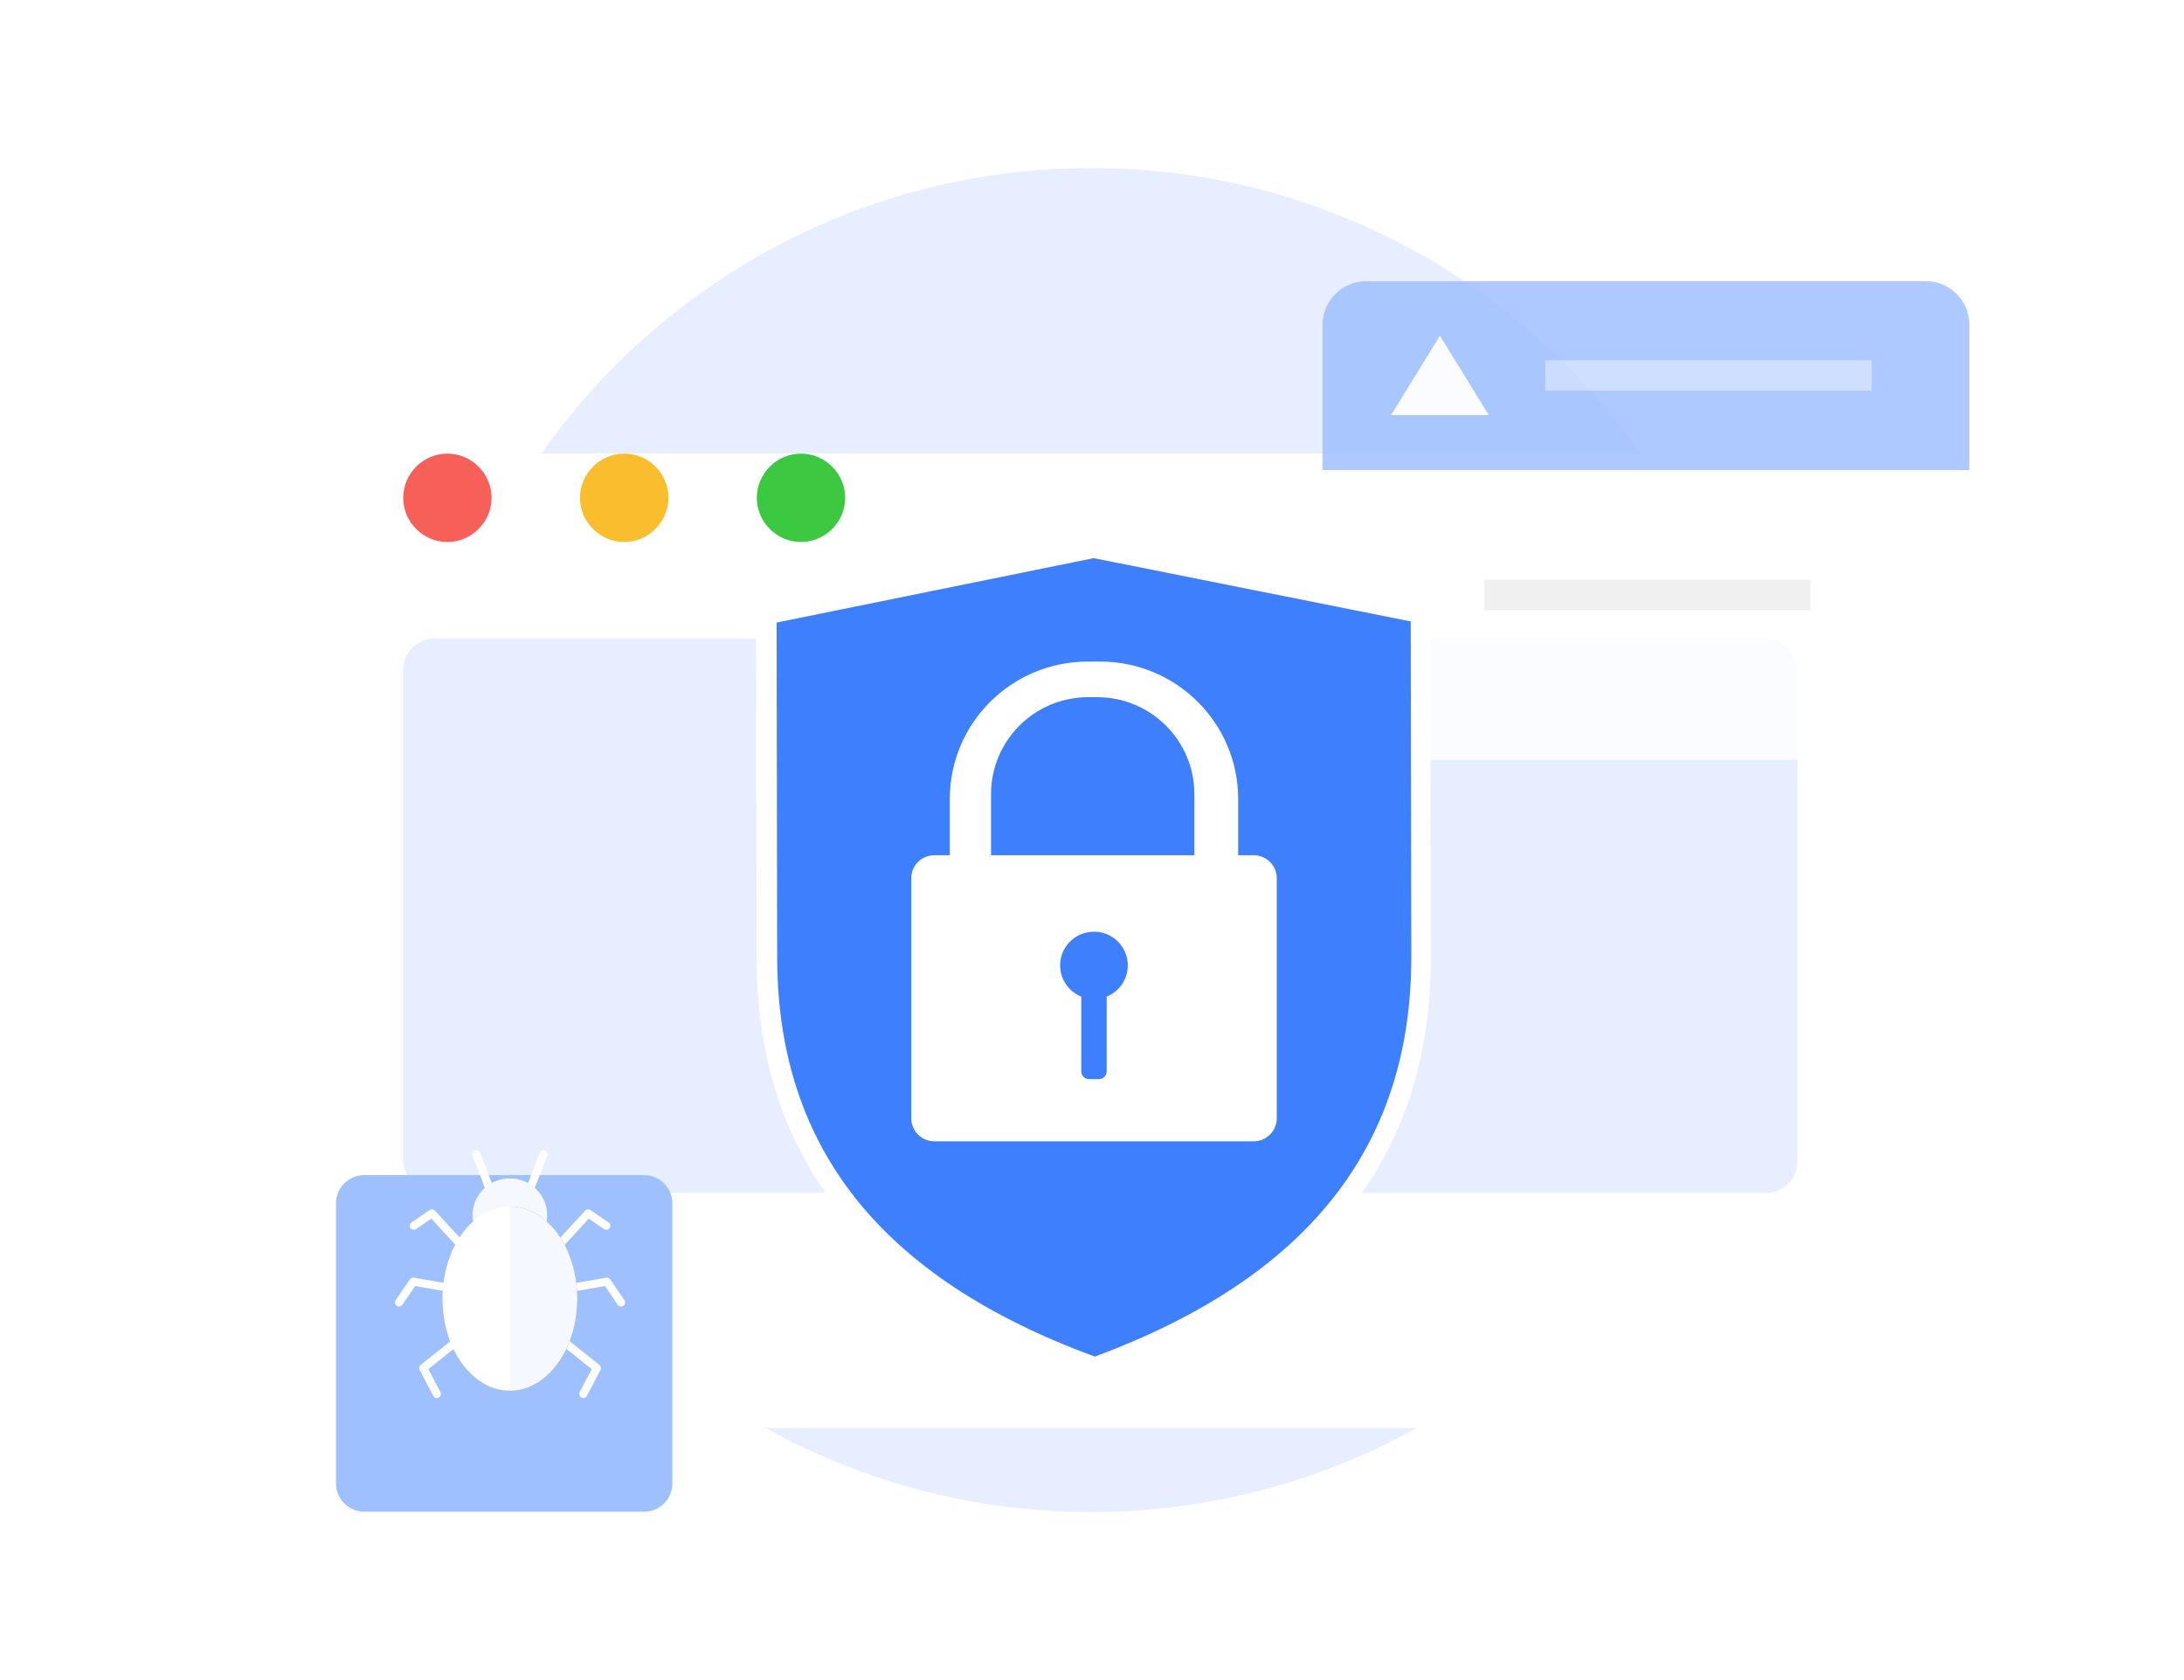 <svg xmlns="http://www.w3.org/2000/svg" width="130" height="100" viewBox="0 0 130 100" fill="none"><rect width="130" height="100" fill="white"></rect><path d="M64.95 90C87.041 90 104.95 72.091 104.95 50C104.95 27.909 87.041 10 64.95 10C42.859 10 24.95 27.909 24.95 50C24.95 72.091 42.859 90 64.95 90Z" fill="#E6EEFF"></path><g filter="url(#filter0_dd_3525_87385)"><path d="M22.26 21H107.74C111.747 21 115 24.089 115 27.895V72.105C115 75.911 111.747 79 107.74 79H22.26C18.253 79 15 75.911 15 72.105V27.895C15 24.089 18.253 21 22.26 21Z" fill="white"></path></g><rect x="24" y="38" width="83" height="33" rx="1.885" fill="#E6EEFF"></rect><path d="M29.262 29.631C29.262 31.072 28.072 32.262 26.631 32.262C25.189 32.262 24 31.072 24 29.631C24 28.189 25.189 27 26.631 27C28.072 27 29.262 28.189 29.262 29.631Z" fill="#F66058"></path><path d="M39.785 29.631C39.785 31.072 38.596 32.262 37.154 32.262C35.713 32.262 34.523 31.072 34.523 29.631C34.523 28.189 35.713 27 37.154 27C38.632 27 39.785 28.189 39.785 29.631Z" fill="#F9BD2E"></path><path d="M50.309 29.631C50.309 31.072 49.119 32.262 47.678 32.262C46.236 32.262 45.047 31.072 45.047 29.631C45.047 28.189 46.236 27 47.678 27C49.119 27 50.309 28.189 50.309 29.631Z" fill="#3CC840"></path><g opacity="0.85" filter="url(#filter1_d_3525_87385)"><path d="M113.917 44.509H80.589C79.165 44.509 78 43.344 78 41.92V18.589C78 17.165 79.165 16 80.589 16H113.917C115.341 16 116.506 17.165 116.506 18.589V41.92C116.506 43.358 115.355 44.509 113.917 44.509Z" fill="white"></path><path d="M116.506 27.262H78V18.603C78 17.179 79.165 16.014 80.589 16.014H113.917C115.341 16.014 116.506 17.179 116.506 18.603V27.262Z" fill="#9FC0FF"></path><path d="M84.991 19.265L82.085 23.983H87.897L84.991 19.265Z" fill="white"></path><path opacity="0.4" d="M110.695 20.718H91.262V22.53H110.695V20.718Z" fill="white"></path><path d="M107.055 33.793H87.622V35.605H107.055V33.793Z" fill="#EDEDEE"></path></g><path d="M65.065 32L85.13 36.033L85.164 56.967C85.197 70.767 76.402 77.9 65.132 82C53.863 77.966 45.067 70.833 45.033 57.033L45 36.1L65.065 32Z" fill="white"></path><path d="M83.972 36.988L84.006 56.966C84.006 68.239 77.849 76.043 65.167 80.746C52.451 76.077 46.294 68.305 46.26 57.034L46.227 37.056L65.1 33.221L83.972 36.988Z" fill="#3D7FFC"></path><path d="M74.624 50.905H73.7V47.558C73.7 43.04 70.023 39.377 65.487 39.377H64.749C60.213 39.377 56.536 43.04 56.536 47.558V50.905H55.612C54.856 50.905 54.244 51.516 54.244 52.268V66.565C54.244 67.318 54.856 67.932 55.612 67.932H74.626C75.381 67.932 75.998 67.319 75.998 66.565V52.268C75.998 51.516 75.382 50.905 74.626 50.905H74.624ZM65.874 59.32V63.778C65.874 64.026 65.668 64.231 65.415 64.231H64.817C64.567 64.231 64.361 64.026 64.361 63.778V59.32C63.626 59.023 63.102 58.305 63.102 57.459C63.102 56.365 63.985 55.475 65.08 55.458C65.094 55.455 65.103 55.455 65.118 55.455C66.227 55.455 67.13 56.351 67.13 57.459C67.13 58.304 66.61 59.023 65.875 59.32H65.874ZM71.094 50.905H58.991V47.265C58.991 44.079 61.58 41.496 64.782 41.496H65.299C68.501 41.496 71.094 44.079 71.094 47.265V50.905Z" fill="white"></path><g filter="url(#filter2_dd_3525_87385)"><path d="M34.827 78.984C34.338 79.056 34.338 78.623 33.778 78.407C33.247 78.2 32.938 77.569 32.8 77.69C32.661 77.811 33.06 78.513 33.198 78.642C32.869 78.595 31.192 78.211 31.074 78.597C30.977 78.914 30.688 79.013 30.797 79.383C30.905 79.752 31.453 80.386 32.238 80.527C33.023 80.668 33.536 80.762 33.95 80.638C34.264 80.558 34.589 80.53 34.912 80.555C34.904 80.301 34.827 78.984 34.827 78.984Z" fill="#E7EEFF"></path><path d="M38.344 66H21.678C20.751 66 20 66.752 20 67.679V84.353C20 85.281 20.751 86.032 21.678 86.032H38.344C39.27 86.032 40.022 85.281 40.022 84.353V67.679C40.022 66.752 39.27 66 38.344 66Z" fill="#9FC0FF"></path></g><g clip-path="url(#clip0_3525_87385)"><path d="M30.349 72.054C30.287 72.054 30.225 72.031 30.179 71.984C30.084 71.891 30.084 71.74 30.179 71.648L31.428 70.416L32.127 68.612C32.174 68.489 32.313 68.428 32.438 68.475C32.563 68.521 32.625 68.659 32.578 68.782L31.86 70.634C31.848 70.665 31.829 70.693 31.805 70.717L30.519 71.984C30.472 72.031 30.41 72.054 30.349 72.054H30.349Z" fill="white"></path><path d="M30.348 72.054C30.286 72.054 30.224 72.031 30.177 71.984L28.891 70.717C28.867 70.694 28.848 70.665 28.836 70.634L28.119 68.782C28.071 68.659 28.133 68.522 28.258 68.475C28.383 68.428 28.522 68.49 28.57 68.612L29.269 70.417L30.518 71.648C30.613 71.741 30.613 71.892 30.518 71.984C30.471 72.031 30.41 72.054 30.348 72.054Z" fill="white"></path><path d="M32.558 72.546C32.681 71.343 31.79 70.271 30.57 70.15C29.349 70.03 28.26 70.907 28.138 72.11C28.016 73.312 28.906 74.385 30.127 74.505C31.347 74.626 32.436 73.749 32.558 72.546Z" fill="#F5F8FF"></path><path d="M30.349 77.533C30.291 77.533 30.233 77.513 30.187 77.472C30.088 77.384 30.081 77.233 30.17 77.136L34.829 72.061C34.911 71.972 35.047 71.957 35.146 72.025L36.229 72.764C36.339 72.839 36.366 72.987 36.29 73.095C36.215 73.203 36.064 73.23 35.954 73.156L35.046 72.535L30.53 77.456C30.482 77.507 30.416 77.534 30.35 77.534L30.349 77.533Z" fill="white"></path><path d="M36.968 77.764C36.89 77.764 36.814 77.727 36.768 77.659L36.009 76.545L30.392 77.529C30.262 77.552 30.135 77.465 30.112 77.336C30.088 77.207 30.176 77.083 30.307 77.06L36.079 76.048C36.173 76.031 36.269 76.071 36.322 76.15L37.17 77.392C37.244 77.502 37.215 77.649 37.104 77.722C37.063 77.749 37.016 77.763 36.969 77.763L36.968 77.764Z" fill="white"></path><path d="M34.718 83.212C34.681 83.212 34.643 83.203 34.608 83.186C34.49 83.125 34.443 82.982 34.504 82.865L35.222 81.491L30.196 77.481C30.092 77.399 30.076 77.249 30.161 77.146C30.245 77.044 30.397 77.028 30.501 77.111L35.679 81.243C35.768 81.314 35.794 81.437 35.742 81.537L34.934 83.083C34.892 83.165 34.807 83.213 34.719 83.213L34.718 83.212Z" fill="white"></path><path d="M30.369 77.533C30.303 77.533 30.238 77.507 30.189 77.454L25.673 72.534L24.765 73.154C24.655 73.229 24.504 73.202 24.429 73.094C24.353 72.986 24.38 72.838 24.49 72.763L25.573 72.024C25.673 71.956 25.808 71.971 25.89 72.059L30.549 77.135C30.638 77.232 30.631 77.383 30.532 77.471C30.486 77.512 30.428 77.532 30.37 77.532L30.369 77.533Z" fill="white"></path><path d="M23.75 77.764C23.704 77.764 23.657 77.75 23.616 77.723C23.505 77.65 23.476 77.502 23.55 77.393L24.397 76.15C24.45 76.072 24.546 76.032 24.64 76.049L30.412 77.061C30.544 77.084 30.631 77.207 30.608 77.337C30.585 77.466 30.459 77.553 30.328 77.53L24.71 76.545L23.952 77.659C23.905 77.727 23.829 77.764 23.751 77.764L23.75 77.764Z" fill="white"></path><path d="M26 83.212C25.912 83.212 25.827 83.165 25.785 83.082L24.977 81.536C24.924 81.436 24.95 81.313 25.04 81.242L30.218 77.11C30.322 77.028 30.474 77.044 30.558 77.145C30.642 77.248 30.626 77.397 30.523 77.48L25.496 81.49L26.215 82.864C26.276 82.981 26.229 83.124 26.111 83.184C26.075 83.203 26.038 83.211 26 83.211L26 83.212Z" fill="white"></path><path d="M34.355 77.295C34.355 80.321 32.561 82.774 30.348 82.774V71.816C32.561 71.816 34.355 74.269 34.355 77.295Z" fill="#7539D3"></path><path d="M30.347 82.774C32.56 82.774 34.355 80.321 34.355 77.295C34.355 74.269 32.56 71.816 30.347 71.816C28.134 71.816 26.34 74.269 26.34 77.295C26.34 80.321 28.134 82.774 30.347 82.774Z" fill="white"></path><path d="M34.355 77.295C34.355 80.321 32.561 82.774 30.348 82.774V71.816C32.561 71.816 34.355 74.269 34.355 77.295Z" fill="#F5F8FF"></path></g><defs><filter id="filter0_dd_3525_87385" x="3" y="11" width="124" height="82" filterUnits="userSpaceOnUse" color-interpolation-filters="sRGB"><feFlood flood-opacity="0" result="BackgroundImageFix"></feFlood><feColorMatrix in="SourceAlpha" type="matrix" values="0 0 0 0 0 0 0 0 0 0 0 0 0 0 0 0 0 0 127 0" result="hardAlpha"></feColorMatrix><feOffset dy="4"></feOffset><feGaussianBlur stdDeviation="5"></feGaussianBlur><feColorMatrix type="matrix" values="0 0 0 0 0.608 0 0 0 0 0.675 0 0 0 0 0.737 0 0 0 0.35 0"></feColorMatrix><feBlend mode="normal" in2="BackgroundImageFix" result="effect1_dropShadow_3525_87385"></feBlend><feColorMatrix in="SourceAlpha" type="matrix" values="0 0 0 0 0 0 0 0 0 0 0 0 0 0 0 0 0 0 127 0" result="hardAlpha"></feColorMatrix><feOffset dy="2"></feOffset><feGaussianBlur stdDeviation="6"></feGaussianBlur><feColorMatrix type="matrix" values="0 0 0 0 0.896 0 0 0 0 0.93 0 0 0 0 0.996 0 0 0 0.5 0"></feColorMatrix><feBlend mode="normal" in2="effect1_dropShadow_3525_87385" result="effect2_dropShadow_3525_87385"></feBlend><feBlend mode="normal" in="SourceGraphic" in2="effect2_dropShadow_3525_87385" result="shape"></feBlend></filter><filter id="filter1_d_3525_87385" x="77.281" y="15.281" width="41.383" height="31.386" filterUnits="userSpaceOnUse" color-interpolation-filters="sRGB"><feFlood flood-opacity="0" result="BackgroundImageFix"></feFlood><feColorMatrix in="SourceAlpha" type="matrix" values="0 0 0 0 0 0 0 0 0 0 0 0 0 0 0 0 0 0 127 0" result="hardAlpha"></feColorMatrix><feOffset dx="0.719" dy="0.719"></feOffset><feGaussianBlur stdDeviation="0.719"></feGaussianBlur><feColorMatrix type="matrix" values="0 0 0 0 0.094 0 0 0 0 0.188 0 0 0 0 0.247 0 0 0 0.05 0"></feColorMatrix><feBlend mode="normal" in2="BackgroundImageFix" result="effect1_dropShadow_3525_87385"></feBlend><feBlend mode="normal" in="SourceGraphic" in2="effect1_dropShadow_3525_87385" result="shape"></feBlend></filter><filter id="filter2_dd_3525_87385" x="12.111" y="59.426" width="35.8" height="35.81" filterUnits="userSpaceOnUse" color-interpolation-filters="sRGB"><feFlood flood-opacity="0" result="BackgroundImageFix"></feFlood><feColorMatrix in="SourceAlpha" type="matrix" values="0 0 0 0 0 0 0 0 0 0 0 0 0 0 0 0 0 0 127 0" result="hardAlpha"></feColorMatrix><feOffset dy="2.63"></feOffset><feGaussianBlur stdDeviation="3.287"></feGaussianBlur><feColorMatrix type="matrix" values="0 0 0 0 0.608 0 0 0 0 0.675 0 0 0 0 0.737 0 0 0 0.35 0"></feColorMatrix><feBlend mode="normal" in2="BackgroundImageFix" result="effect1_dropShadow_3525_87385"></feBlend><feColorMatrix in="SourceAlpha" type="matrix" values="0 0 0 0 0 0 0 0 0 0 0 0 0 0 0 0 0 0 127 0" result="hardAlpha"></feColorMatrix><feOffset dy="1.315"></feOffset><feGaussianBlur stdDeviation="3.945"></feGaussianBlur><feColorMatrix type="matrix" values="0 0 0 0 0.896 0 0 0 0 0.93 0 0 0 0 0.996 0 0 0 0.5 0"></feColorMatrix><feBlend mode="normal" in2="effect1_dropShadow_3525_87385" result="effect2_dropShadow_3525_87385"></feBlend><feBlend mode="normal" in="SourceGraphic" in2="effect2_dropShadow_3525_87385" result="shape"></feBlend></filter><clipPath id="clip0_3525_87385"><rect width="13.699" height="14.753" fill="white" transform="translate(23.51 68.459)"></rect></clipPath></defs></svg>